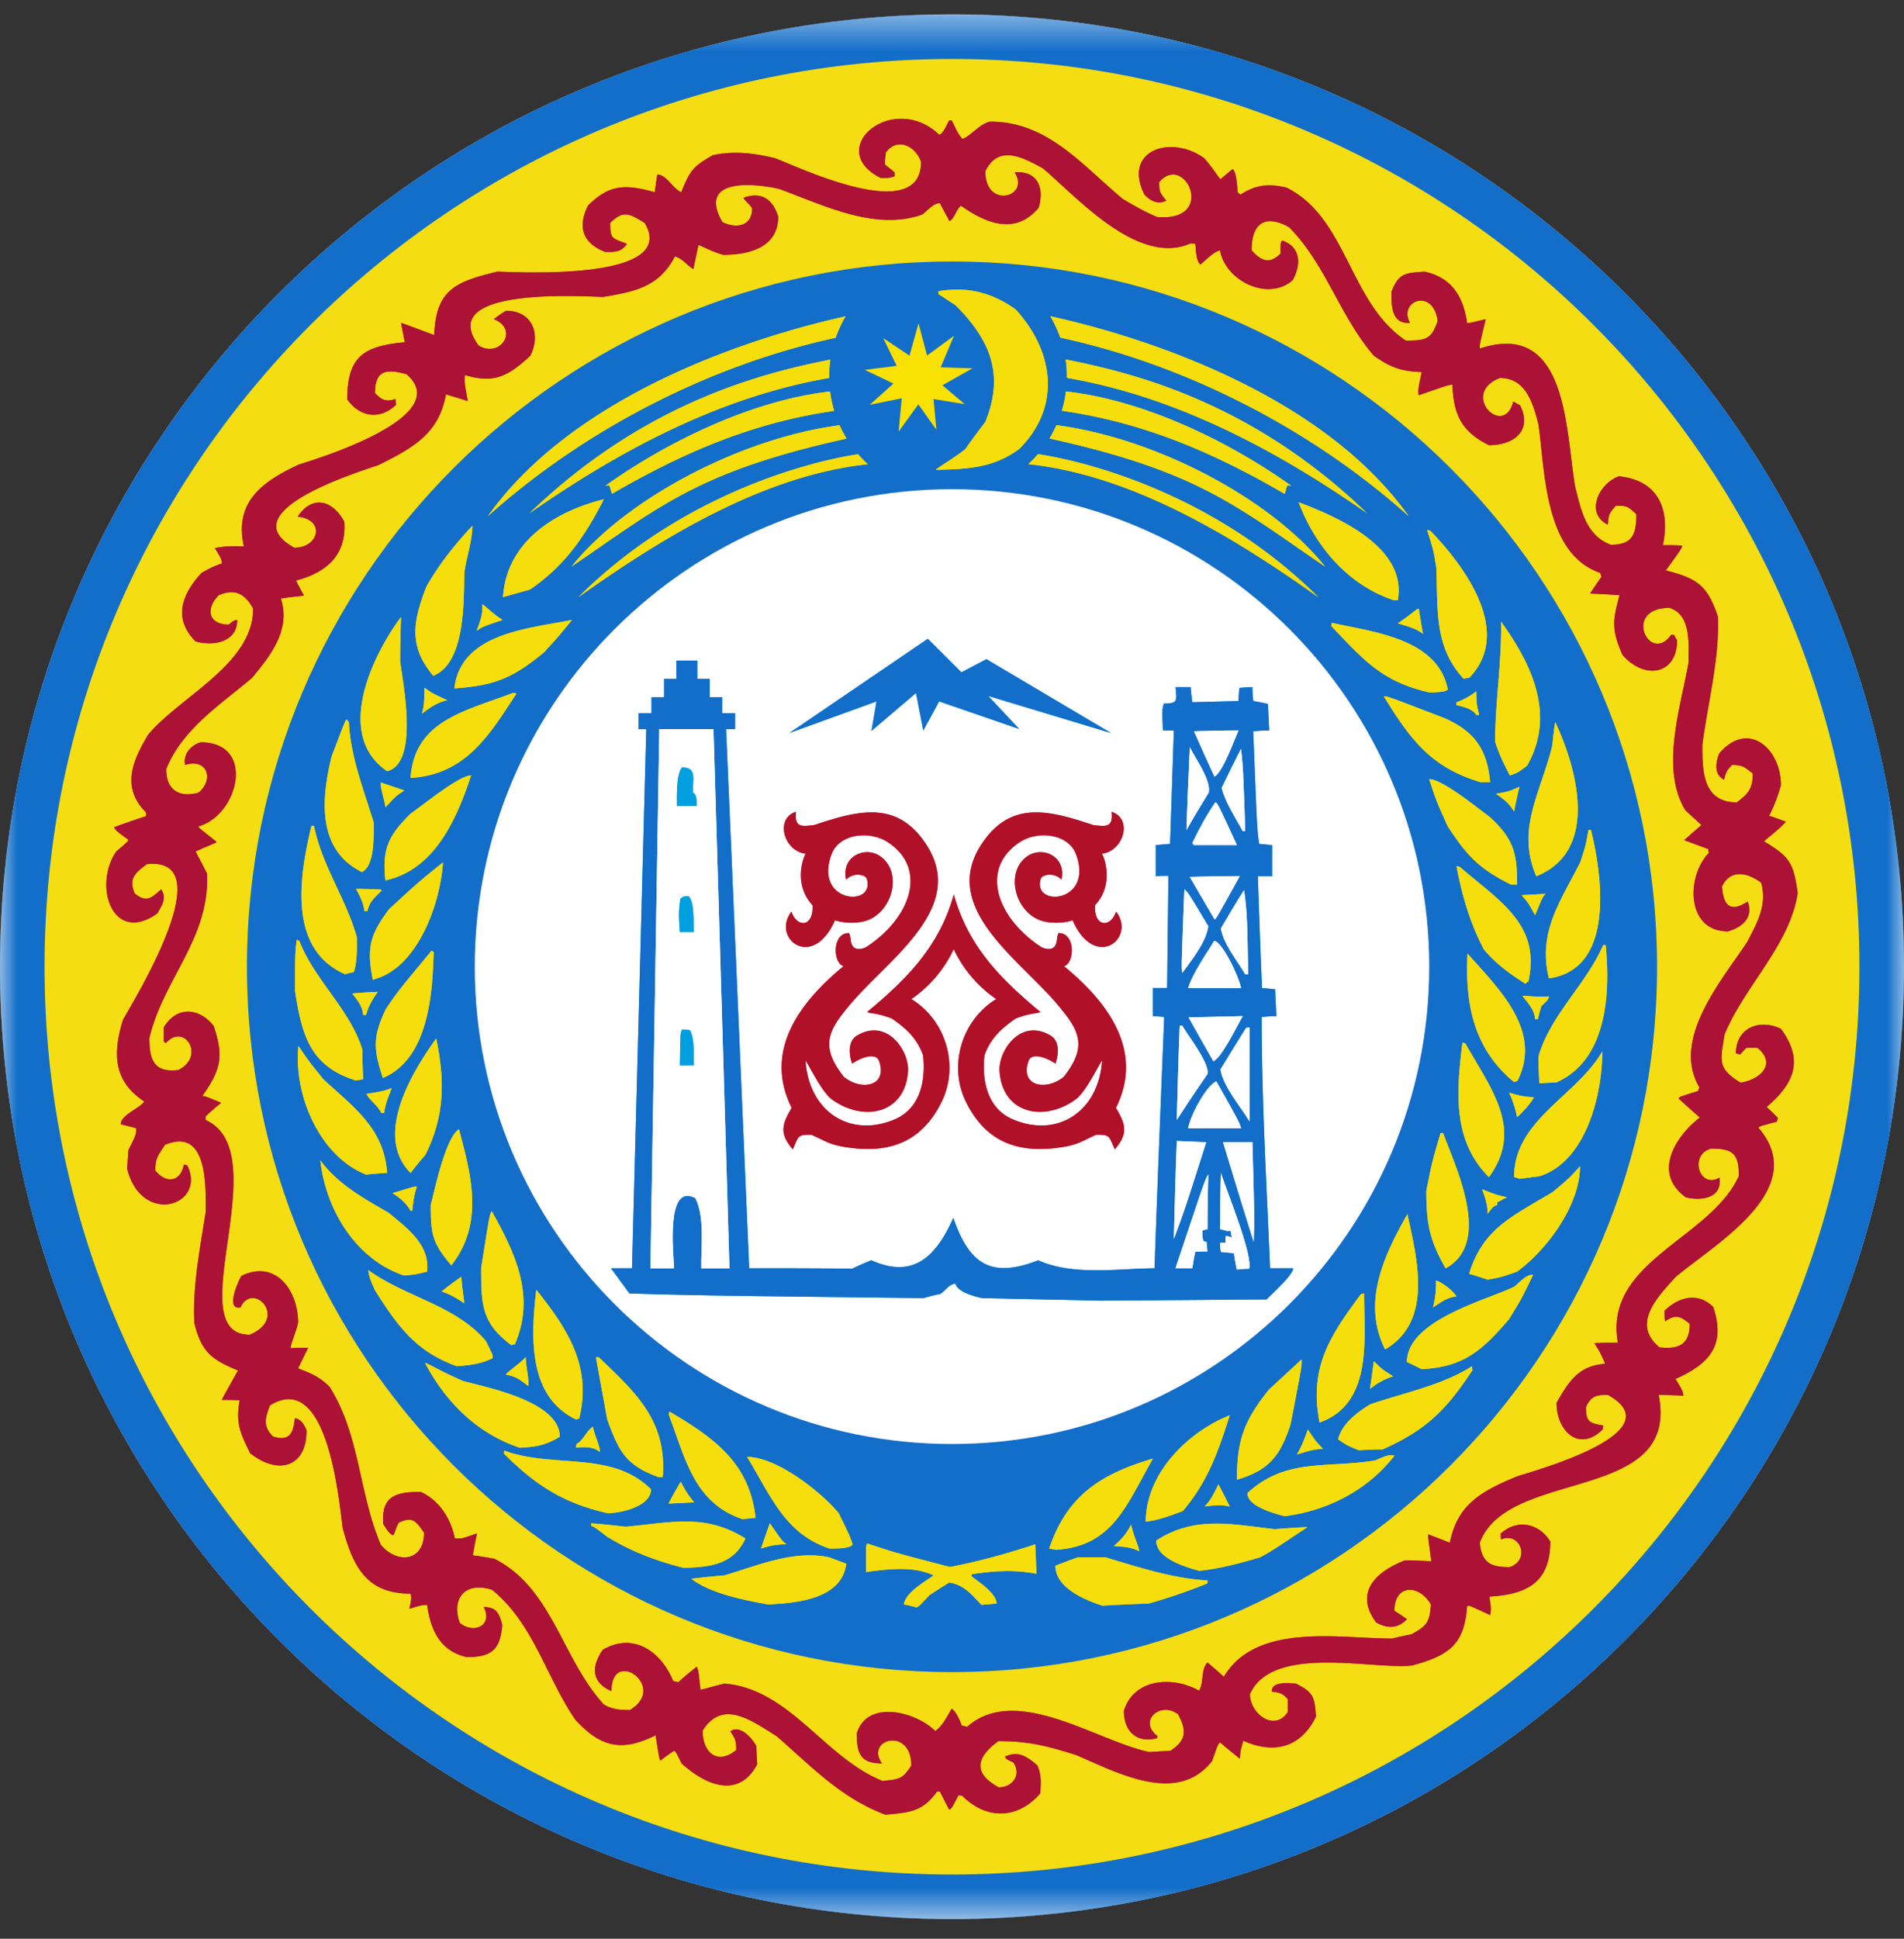 <svg xmlns="http://www.w3.org/2000/svg" width="56" height="57" fill="none" viewBox="0 0 56 57"><rect x="0" y="0" width="56" height="57" fill="#333333" stroke="none"/><g clip-path="url(#a)"><path fill="#fff" d="M0 28.422c0 15.464 12.536 28 28 28s28-12.536 28-28-12.536-28-28-28-28 12.536-28 28"/><mask id="b" width="56" height="57" x="0" y="0" maskUnits="userSpaceOnUse" style="mask-type:luminance"><path fill="#fff" d="M56 .422H0v56h56z"/></mask><g mask="url(#b)"><path fill="#fff" stroke="#136ec9" d="M28 .922c15.188 0 27.5 12.312 27.5 27.5s-12.312 27.5-27.5 27.5S.5 43.61.5 28.422 12.812.922 28 .922Z"/><path fill="#136ec9" fill-rule="evenodd" d="M28 .422c15.455 0 28 12.545 28 28s-12.545 28-28 28-28-12.545-28-28 12.545-28 28-28" clip-rule="evenodd"/><path fill="#f4dd12" fill-rule="evenodd" d="M28 1.734c14.731 0 26.689 11.958 26.689 26.69 0 14.731-11.958 26.688-26.689 26.688S1.31 43.155 1.31 28.423 13.269 1.734 28 1.734" clip-rule="evenodd"/><path fill="#136ec9" fill-rule="evenodd" d="M28 7.688c11.446 0 20.737 9.29 20.737 20.736S39.447 49.161 28 49.161 7.263 39.871 7.263 28.424 16.553 7.688 28 7.688" clip-rule="evenodd"/><path fill="#fff" fill-rule="evenodd" d="M28 14.383c7.748 0 14.036 6.288 14.036 14.036S35.748 42.455 28 42.455 13.964 36.167 13.964 28.42 20.253 14.383 28 14.383" clip-rule="evenodd"/><path fill="#ffdc00" fill-rule="evenodd" d="M16.947 41.737c-1.421-.68-1.335-2.422-1.174-3.818.926 1.162 1.643 2.261 1.26 3.793-.037 0-.062.013-.087.025m-1.409-.988c-.26-.198-.346-.272-.655-.334.025-.074.47-.37.58-.519 0 .26.1.618.075.853m-2.1-.581c-1.199-.432-1.73-1.161-2.41-2.236-.16-.37-.16-.37-.197-.593 1.1.803 2.557 1.025 3.46 2.088.21.42.21.42.197.506-.358.173-.643.198-1.05.235m1.606-.618c-.877-.655-.89-1.173-.89-2.273.248-1.569.248-1.569.31-1.668.691 1.236 1.296 2.496.679 3.916a.23.23 0 0 0-.1.025m-1.396-1.235a2.6 2.6 0 0 0-.655-.346c.185-.148.383-.297.58-.433.013.359.1.742.075.779m-1.767-.816c-1.408-.47-2.298-1.927-2.458-3.385.519.705 1.26 1.112 2.013 1.545.532.444 1.223.938 1.125 1.73-.359.086-.359.086-.68.11m1.396-.296c-.556-.655-.605-.902-.605-1.78.123-.469.432-1.964.828-2.223.37 1.384.74 2.767-.223 4.003m-1.198-1.606c-.148-.247-.297-.358-.531-.52.568-.16.593-.197.716-.184-.086.234-.111.457-.136.704zm-1.31-1.063c-1.371-.543-2.137-2.347-1.989-3.78.31.457.31.457.742.988.901.828 1.778 1.446 1.865 2.743-.21.012-.42.025-.618.05m1.31-.05c-1.1-1.099.05-2.977.753-3.953.26 1.26.247 2.286-.32 3.423-.149.173-.297.346-.433.53m-.865-1.766c-.111-.235-.334-.358-.432-.556.506-.086.506-.086.74-.173-.098.272-.184.445-.222.73zm-.741-.951c-1.322-.408-1.594-1.297-1.792-2.632 0-1.124 0-1.124.05-1.507l.074.037c.457 1.162 1.482 2.002 1.853 3.188 0 .284.012.58.025.877zm.79-.074c-.271-.828-.308-1.199.087-2.026.334-.495.334-.495 1.347-1.718.012.013.037.025.061.037-.037 1.224-.148 3.139-1.495 3.707m-.58-1.853c-.025-.272-.16-.42-.321-.63.247-.025.494-.038.753-.05-.173.247-.272.408-.346.68zm.284-1.038c-.185-.927-.087-1.322.482-2.076.902-.827.902-.827 1.581-1.371-.074 1.198-.741 3.126-2.063 3.447m-.816-.16c-1.692-.742-1.346-2.88-.988-4.362h.074c.235 1.174.94 2.137 1.26 3.274 0 .346.013.692-.086 1.026a2 2 0 0 0-.26.061m.569-1.854c-.025-.247-.136-.445-.247-.655.741.013.741.013.753.05-.222.222-.358.333-.42.605zm.618-.902c-.1-.939.086-1.31.74-1.964.334-.223 1.422-1.124 1.78-1.124-.42 1.272-1.063 2.767-2.52 3.088m-.692-.247c-1.322-.655-1.199-2.15-.89-3.397.408-1.075.408-1.075.445-1.088.012.025.037.05.062.075.05 1.025.432 1.976.729 2.952 0 .383.037 1.273-.346 1.458m.692-1.902c-.013-.186-.161-.581-.136-.73.222.075.457.149.691.235-.247.161-.247.161-.555.495m.74-.865c.112-1.693 1.62-1.965 3.003-2.496.037 0 .074 0 .111.012-.803 1.236-1.495 2.385-3.113 2.484m-.691-.198c-1.557-1.062-.445-3.385.408-4.534-.013.432-.025.865-.025 1.31.074.593.568 2.99-.383 3.224m1.025-1.692c.062-.26.062-.26.074-.766.21.16.21.16.668.37-.31.074-.495.21-.742.396m.952-.742c.185-1.618 2.15-1.754 3.459-2.013-.605.753-.692.79-.79.926-.952.79-1.47 1-2.67 1.087m-.618-.37c-.729-.865-.605-1.594-.198-2.632.383-.667.828-1.223 1.347-1.779 0 .433-.173.927-.235 1.36-.024.777.05 2.668-.914 3.05m1.272-1.322c.087-.21.21-.556.161-.779.087.025.284.26.605.458-.58.197-.58.197-.766.32m.779-.989c.099-1.606 1.482-2.508 2.965-2.878-.568 1.112-1.15 1.952-2.174 2.656-.272.074-.532.148-.791.222m12.156 29.7a4 4 0 0 0-.37-.086c.074-.37.593-.642.877-.853-.58-.284-1.371-.185-1.989-.098 0-.779 0-.779.037-.84.865.284.865.284 2.434.691.84-.16 1.692-.395 2.508-.667l.037.865c-.655-.123-1.235-.087-1.89.012a.1.1 0 0 0-.025.062c.21.16.741.507.741.803l-.444.037c-.31-.321-.52-.593-.952-.654-.198.123-.395.247-.58.37-.31.334-.31.334-.384.358m5.473-.049c-.494-.16-1.383-.519-1.383-1.174.222-.086.445-.173.667-.247h.803c1 .297 1.964.618 3.002.68v.086a17 17 0 0 1-1.73.593c-.457.012-.914.037-1.358.062m-9.846-.037c-.716-.136-1.655-.309-2.248-.754.32-.037.642-.074.976-.099 1-.296 2.038-.753 3.088-.53.16.061.321.123.494.184-.123 1.05-1.482 1.162-2.31 1.199m12.688-.989c-.395-.11-1.26-.358-1.26-.889 1.136-.729 2.187-.482 3.484-.334.321-.024.642-.049.964-.061-1.075.716-1.075.716-1.397.89-.593.172-1.173.333-1.79.395m-15.159-.086c-.815-.21-1.52-.47-2.248-.914-.37-.284-.37-.284-.47-.321v-.075c.334.025.667.062 1.013.1 1.372-.124 2.323-.396 3.521.345-.358.779-1.05.84-1.816.865m13.392-.494c-.26-.124-.457-.124-.74-.148.221-.198.382-.371.506-.63.086.37.247.691.234.778m-2.433-.037-.21-.037c.518-1.52 1.457-2.175 3.051-2.644-.778 1.359-1.174 2.57-2.841 2.68m-8.686-.037.26-.742c.37.532.37.532.494.618-.284 0-.482.037-.754.124m2.014 0c-1.31-.433-1.73-1.557-2.421-2.693.864 0 2.162 1.013 2.693 1.655.321.655.321.655.408.914-.062.136-.544.124-.68.124m9.303-.79c0-1.41 1.223-2.632 2.47-3.127-.345 1.088-.654 1.965-1.383 2.817-.383.136-.68.26-1.087.31m-11.86-.075c-1.42-.47-1.68-1.78-2.162-3.052 0-.037 0-.074.012-.11 1.297.765 2.36 1.507 2.533 3.125-.136.012-.26.025-.383.037m15.937-.087c-.309-.086-1.087-.284-1.087-.679 1.124-1.025 2.26-.729 3.718-.951.186-.05.408-.21.606-.149-.779 1.014-1.99 1.631-3.237 1.78m-19.89-.086c-1.285-.284-2.126-.815-3.064-1.754 0-.037 0-.062.012-.087 1.42.531 3.163-.012 4.312 1.137 0 .506-.878.692-1.26.704m17.543-.198c.185-.185.296-.42.407-.654.112.21.223.432.334.654-.284-.061-.457-.037-.741 0m-15.765-.086c.112-.222.235-.433.359-.643.11.223.234.42.395.606zm16.716-.704c0-1.162.21-1.73.939-2.644l.963-.89c.013.16.013.16-.32 1.89-.297.927-.63 1.372-1.582 1.644m-17.012-.075c-.976-.358-1.161-.753-1.507-1.692-.111-.618-.223-1.223-.334-1.829h.087c1.087 1.038 2.013 1.878 1.877 3.521zm18.779-.667c.148-.271.148-.271.32-.729.236.346.236.346.446.569-.284 0-.507.086-.766.16m-20.509-.074c-.185-.16-.457-.148-.692-.123 0-.037 0-.074.013-.111.198-.1.284-.383.482-.507.012.173.234.63.197.741m22.325-.05c-.334-.135-.334-.135-.606-.32.112-.457.556-.791.94-1.026 1-.346 2.112-.556 3.001-1.124 0 .037 0 .074.013.111-.779 1.186-1.371 1.767-2.644 2.335-.235 0-.47.013-.704.025m-24.672-.073c-1.26-.42-2.174-1.335-2.792-2.496.136.037.383.21 1.112.531.667.186 2.854.593 2.854 1.643-.42.248-.692.297-1.174.322m25.005-1.73.111-.815c.235.234.235.234.569.444a2 2 0 0 0-.68.371m.692-23.19c-1.334-.444-2.298-1.568-2.792-2.878 1.112.42 3.2 1.31 2.916 2.879zm.865.99c-.235-.174-.47-.223-.741-.31.333-.21.519-.407.617-.432.038.247.075.494.124.741m.21 1.729c-1.396-.309-1.94-.94-2.903-1.952 0-.037 0-.074.012-.099 1.21.272 3.126.457 3.41 1.964-.111.062-.111.062-.519.087m-14.541-6.548c.099-.099.618-.395.877-.618.185-.271.383-.531.58-.79.581-1.421.124-2.434-.876-3.435-.174-.111-.334-.222-.495-.321-.012-.037-.012-.062-.012-.087.852-.148 1.581.037 2.273.532 1.124 1.223 1.36 2.854.111 4.101-.766.569-1.532.593-2.458.618M17.01 17.559c2.953-2.95 6.637-3.962 8.227-4.204q.134.154.285.293c-3.02.325-5.95 2.089-8.512 3.911m21.764 0c-2.963-2.96-6.663-3.969-8.244-4.207q-.134.155-.285.294c3.025.321 5.961 2.087 8.529 3.913m-.989-3.039c.025-.086.05-.173.075-.247.049 0 .086 0 .123.012-1.828-1.3-4.32-2.52-6.632-2.775a3.5 3.5 0 0 1-.12.567c2.48.352 4.548 1.28 6.554 2.443m2.422.569c-3.425-3.308-6.964-4.142-8.865-4.52q.037.246.037.504v.037c3.223.552 6.168 2.127 8.828 3.979m1.225.086c-2.506-3.525-7.59-5.227-10.54-5.878a3.5 3.5 0 0 1 .293.63c3.58.766 7.313 2.62 10.247 5.248m-2.46 1.482c-1.587-1.986-4.962-3.774-7.9-4.156q-.09.203-.206.39c4.38.967 5.494 1.989 8.105 3.766M17.998 14.52a6 6 0 0 0-.074-.247c-.05 0-.086 0-.123.012 1.823-1.297 4.307-2.514 6.613-2.774q.037.293.12.569c-2.471.353-4.534 1.28-6.536 2.44m-2.421.569c3.413-3.297 6.94-4.136 8.846-4.516a3.5 3.5 0 0 0-.037.5v.04c-3.216.555-6.154 2.127-8.81 3.976m-1.226.086c2.5-3.517 7.565-5.219 10.52-5.874q-.177.3-.293.63c-3.573.769-7.298 2.62-10.227 5.244m2.461 1.482c1.583-1.982 4.948-3.767 7.881-4.154q.091.203.208.392c-4.367.965-5.481 1.987-8.089 3.762m22 25.166c-.308-1.593.273-2.508 1.212-3.768a.2.2 0 0 1 .098-.024c0 1.346.26 3.236-1.31 3.792m3.003-1.569a14 14 0 0 0-.433-.21c0-1.235 2.373-1.828 3.15-2.211.124-.087.384-.395.557-.346-.334.692-.334.692-.704 1.297-.816.952-1.36 1.409-2.57 1.47m-1.075-.58c-.692-1.384-.037-2.755.655-3.978.296 1.359.754 3.15-.655 3.978m1.409-1.236a2.8 2.8 0 0 0 .086-.79c.185.05.507.308.605.47-.284.024-.457.172-.691.32m1.606-.815c-.186-.062-.371-.124-.544-.173.408-1.334 1.26-1.68 2.47-2.41.495-.42.495-.42.791-.753 0 1.15-.975 2.459-1.853 3.101-.457.16-.457.16-.864.235m-1.236-.334c-.47-.827-.568-1.31-.568-2.273.173-.865.173-.865.42-1.705h.074c.346.964 1.47 3.225.074 3.978m1.236-1.606c0-.26-.075-.481-.161-.716.408.16.408.16.729.235a6 6 0 0 0-.284.148v.086c-.124 0-.21.16-.284.247m.938-1.025a1 1 0 0 0-.16-.05c0-1.68 1.828-2.372 2.594-3.693 0 1.26-.47 3.236-1.853 3.669-.197.024-.395.05-.58.074m-.901-.05c-1.088-1.087-.952-2.545-.779-3.953.025 0 .05.012.087.025.766 1.359 1.717 2.52.692 3.928m.827-1.766a3 3 0 0 0-.234-.717c.395.111.395.111.728.136-.036.111-.382.507-.494.58m.655-.989c-.012-.271-.025-.53-.025-.79.346-1.211 1.397-2.113 1.903-3.274h.074c.136 1.42.05 3.373-1.458 4.04-.173 0-.333.012-.494.024m-.741-.037c-1.186-.976-1.446-2.285-1.371-3.78.926 1.05 2.211 2.26 1.47 3.743a1 1 0 0 0-.1.037m.618-1.853c-.025-.284-.198-.457-.371-.68.123-.012.334.038.778.013-.024.099-.024.099-.222.284-.037.124-.074.247-.099.383zm-.285-1.038c-.444-.284-.877-.593-1.223-1.013-.407-.778-.642-1.581-.803-2.446a.4.4 0 0 1 .1.025c1.185 1.025 2.384 1.692 2.013 3.373-.037.012-.062.037-.087.061m.692-.16c-.333-1.347.322-2.236.927-3.422.16-.507.16-.507.235-.94h.074c.333 1.347.716 4.09-1.236 4.362m-.407-1.853c-.186-.346-.186-.346-.396-.593l.705-.037c-.087.086-.087.086-.31.63m-.705-.902c-.95-.47-1.31-.865-1.865-1.718-.334-.74-.334-.74-.544-1.383.383 0 1.396.828 1.78 1.112.691.63.815 1.062.802 1.989zm.742-.247c-.606-1.384.136-2.459.47-3.843.024-.234.049-.469.086-.691.654 1.396 1.297 3.792-.556 4.534m-.655-1.903c-.148-.247-.297-.358-.531-.519.395-.074.395-.074.691-.21-.061.235-.11.482-.16.73m-.989-.865c-1.457-.432-2.063-1.26-2.841-2.52.087-.012.087-.012 1.791.642.89.396 1.248.927 1.335 1.878zm.865-.197c-.173-.334-.32-.63-.432-.989 0-1.186.198-2.347.173-3.533.926 1.285 1.606 2.755.766 4.238-.284.21-.284.21-.507.284m-.988-1.78c-.099-.172-.395-.247-.58-.284v-.086c.21-.074.407-.185.58-.321.012.395.012.395.087.692zm-.37-1.062c-.878-.939-.754-2.05-.804-3.261-.086-.532-.086-.532-.271-1.112a.4.4 0 0 1 .098.024c1.001 1.038 2.434 2.965 1.15 4.312z" clip-rule="evenodd"/><path fill="#f5de0b" fill-rule="evenodd" d="M16.947 41.737c-1.421-.68-1.335-2.422-1.174-3.818.926 1.162 1.643 2.261 1.26 3.793-.037 0-.062.013-.087.025m-1.409-.988c-.26-.198-.346-.272-.655-.334.025-.074.47-.37.58-.519 0 .26.1.618.075.853m-2.1-.581c-1.199-.432-1.73-1.161-2.41-2.236-.16-.37-.16-.37-.197-.593 1.1.803 2.557 1.025 3.46 2.088.21.42.21.42.197.506-.358.173-.643.198-1.05.235m1.606-.618c-.877-.655-.89-1.173-.89-2.273.248-1.569.248-1.569.31-1.668.691 1.236 1.296 2.496.679 3.916a.23.23 0 0 0-.1.025m-1.396-1.235a2.6 2.6 0 0 0-.655-.346c.185-.148.383-.297.58-.433.013.359.1.742.075.779m-1.767-.816c-1.408-.47-2.298-1.927-2.458-3.385.519.705 1.26 1.112 2.013 1.545.532.444 1.223.938 1.125 1.73-.359.086-.359.086-.68.11m1.396-.296c-.556-.655-.605-.902-.605-1.78.123-.469.432-1.964.828-2.223.37 1.384.74 2.767-.223 4.003m-1.198-1.606c-.148-.247-.297-.358-.531-.52.568-.16.593-.197.716-.184-.086.234-.111.457-.136.704zm-1.31-1.063c-1.371-.543-2.137-2.347-1.989-3.78.31.457.31.457.742.988.901.828 1.778 1.446 1.865 2.743-.21.012-.42.025-.618.05m1.31-.05c-1.1-1.099.05-2.977.753-3.953.26 1.26.247 2.286-.32 3.423-.149.173-.297.346-.433.53m-.865-1.766c-.111-.235-.334-.358-.432-.556.506-.086.506-.086.74-.173-.098.272-.184.445-.222.73zm-.741-.951c-1.322-.408-1.594-1.297-1.792-2.632 0-1.124 0-1.124.05-1.507l.074.037c.457 1.162 1.482 2.002 1.853 3.188 0 .284.012.58.025.877zm.79-.074c-.271-.828-.308-1.199.087-2.026.334-.495.334-.495 1.347-1.718.012.013.037.025.061.037-.037 1.224-.148 3.139-1.495 3.707m-.58-1.853c-.025-.272-.16-.42-.321-.63.247-.025.494-.038.753-.05-.173.247-.272.408-.346.68zm.284-1.038c-.185-.927-.087-1.322.482-2.076.902-.827.902-.827 1.581-1.371-.074 1.198-.741 3.126-2.063 3.447m-.816-.16c-1.692-.742-1.346-2.88-.988-4.362h.074c.235 1.174.94 2.137 1.26 3.274 0 .346.013.692-.086 1.026a2 2 0 0 0-.26.061m.569-1.854c-.025-.247-.136-.445-.247-.655.741.013.741.013.753.05-.222.222-.358.333-.42.605zm.618-.902c-.1-.939.086-1.31.74-1.964.334-.223 1.422-1.124 1.78-1.124-.42 1.272-1.063 2.767-2.52 3.088m-.692-.247c-1.322-.655-1.199-2.15-.89-3.397.408-1.075.408-1.075.445-1.088.012.025.037.05.062.075.05 1.025.432 1.976.729 2.952 0 .383.037 1.273-.346 1.458m.692-1.902c-.013-.186-.161-.581-.136-.73.222.075.457.149.691.235-.247.161-.247.161-.555.495m.74-.865c.112-1.693 1.62-1.965 3.003-2.496.037 0 .074 0 .111.012-.803 1.236-1.495 2.385-3.113 2.484m-.691-.198c-1.557-1.062-.445-3.385.408-4.534-.013.432-.025.865-.025 1.31.074.593.568 2.99-.383 3.224m1.025-1.692c.062-.26.062-.26.074-.766.21.16.21.16.668.37-.31.074-.495.21-.742.396m.952-.742c.185-1.618 2.15-1.754 3.459-2.013-.605.753-.692.79-.79.926-.952.79-1.47 1-2.67 1.087m-.618-.37c-.729-.865-.605-1.594-.198-2.632.383-.667.828-1.223 1.347-1.779 0 .433-.173.927-.235 1.36-.024.777.05 2.668-.914 3.05m1.272-1.322c.087-.21.21-.556.161-.779.087.025.284.26.605.458-.58.197-.58.197-.766.32m.779-.989c.099-1.606 1.482-2.508 2.965-2.878-.568 1.112-1.15 1.952-2.174 2.656-.272.074-.532.148-.791.222m12.156 29.7a4 4 0 0 0-.37-.086c.074-.37.593-.642.877-.853-.58-.284-1.371-.185-1.989-.098 0-.779 0-.779.037-.84.865.284.865.284 2.434.691.84-.16 1.692-.395 2.508-.667l.037.865c-.655-.123-1.235-.087-1.89.012a.1.1 0 0 0-.025.062c.21.16.741.507.741.803l-.444.037c-.31-.321-.52-.593-.952-.654-.198.123-.395.247-.58.37-.31.334-.31.334-.384.358m5.473-.049c-.494-.16-1.383-.519-1.383-1.174.222-.086.445-.173.667-.247h.803c1 .297 1.964.618 3.002.68v.086a17 17 0 0 1-1.73.593c-.457.012-.914.037-1.358.062m-9.846-.037c-.716-.136-1.655-.309-2.248-.754.32-.037.642-.074.976-.099 1-.296 2.038-.753 3.088-.53.16.061.321.123.494.184-.123 1.05-1.482 1.162-2.31 1.199m12.688-.989c-.395-.11-1.26-.358-1.26-.889 1.136-.729 2.187-.482 3.484-.334.321-.024.642-.049.964-.061-1.075.716-1.075.716-1.397.89-.593.172-1.173.333-1.79.395m-15.159-.086c-.815-.21-1.52-.47-2.248-.914-.37-.284-.37-.284-.47-.321v-.075c.334.025.667.062 1.013.1 1.372-.124 2.323-.396 3.521.345-.358.779-1.05.84-1.816.865m13.392-.494c-.26-.124-.457-.124-.74-.148.221-.198.382-.371.506-.63.086.37.247.691.234.778m-2.433-.037-.21-.037c.518-1.52 1.457-2.175 3.051-2.644-.778 1.359-1.174 2.57-2.841 2.68m-8.686-.037.26-.742c.37.532.37.532.494.618-.284 0-.482.037-.754.124m2.014 0c-1.31-.433-1.73-1.557-2.421-2.693.864 0 2.162 1.013 2.693 1.655.321.655.321.655.408.914-.062.136-.544.124-.68.124m9.303-.79c0-1.41 1.223-2.632 2.47-3.127-.345 1.088-.654 1.965-1.383 2.817-.383.136-.68.26-1.087.31m-11.86-.075c-1.42-.47-1.68-1.78-2.162-3.052 0-.037 0-.074.012-.11 1.297.765 2.36 1.507 2.533 3.125-.136.012-.26.025-.383.037m15.937-.087c-.309-.086-1.087-.284-1.087-.679 1.124-1.025 2.26-.729 3.718-.951.186-.05.408-.21.606-.149-.779 1.014-1.99 1.631-3.237 1.78m-19.89-.086c-1.285-.284-2.126-.815-3.064-1.754 0-.037 0-.062.012-.087 1.42.531 3.163-.012 4.312 1.137 0 .506-.878.692-1.26.704m17.543-.198c.185-.185.296-.42.407-.654.112.21.223.432.334.654-.284-.061-.457-.037-.741 0m-15.765-.086c.112-.222.235-.433.359-.643.11.223.234.42.395.606zm16.716-.704c0-1.162.21-1.73.939-2.644l.963-.89c.013.16.013.16-.32 1.89-.297.927-.63 1.372-1.582 1.644m-17.012-.075c-.976-.358-1.161-.753-1.507-1.692-.111-.618-.223-1.223-.334-1.829h.087c1.087 1.038 2.013 1.878 1.877 3.521zm18.779-.667c.148-.271.148-.271.32-.729.236.346.236.346.446.569-.284 0-.507.086-.766.16m-20.509-.074c-.185-.16-.457-.148-.692-.123 0-.037 0-.074.013-.111.198-.1.284-.383.482-.507.012.173.234.63.197.741m22.325-.05c-.334-.135-.334-.135-.606-.32.112-.457.556-.791.94-1.026 1-.346 2.112-.556 3.001-1.124 0 .037 0 .074.013.111-.779 1.186-1.371 1.767-2.644 2.335-.235 0-.47.013-.704.025m-24.672-.073c-1.26-.42-2.174-1.335-2.792-2.496.136.037.383.21 1.112.531.667.186 2.854.593 2.854 1.643-.42.248-.692.297-1.174.322m25.005-1.73.111-.815c.235.234.235.234.569.444a2 2 0 0 0-.68.371m.692-23.19c-1.334-.444-2.298-1.568-2.792-2.878 1.112.42 3.2 1.31 2.916 2.879zm.865.99c-.235-.174-.47-.223-.741-.31.333-.21.519-.407.617-.432.038.247.075.494.124.741m.21 1.729c-1.396-.309-1.94-.94-2.903-1.952 0-.037 0-.074.012-.099 1.21.272 3.126.457 3.41 1.964-.111.062-.111.062-.519.087m-14.541-6.548c.099-.099.618-.395.877-.618.185-.271.383-.531.58-.79.581-1.421.124-2.434-.876-3.435-.174-.111-.334-.222-.495-.321-.012-.037-.012-.062-.012-.087.852-.148 1.581.037 2.273.532 1.124 1.223 1.36 2.854.111 4.101-.766.569-1.532.593-2.458.618M17.01 17.559c2.953-2.95 6.637-3.962 8.227-4.204q.134.154.285.293c-3.02.325-5.95 2.089-8.512 3.911m21.764 0c-2.963-2.96-6.663-3.969-8.244-4.207q-.134.155-.285.294c3.025.321 5.961 2.087 8.529 3.913m-.989-3.039c.025-.086.05-.173.075-.247.049 0 .086 0 .123.012-1.828-1.3-4.32-2.52-6.632-2.775a3.5 3.5 0 0 1-.12.567c2.48.352 4.548 1.28 6.554 2.443m2.422.569c-3.425-3.308-6.964-4.142-8.865-4.52q.037.246.037.504v.037c3.223.552 6.168 2.127 8.828 3.979m1.225.086c-2.506-3.525-7.59-5.227-10.54-5.878a3.5 3.5 0 0 1 .293.63c3.58.766 7.313 2.62 10.247 5.248m-2.46 1.482c-1.587-1.986-4.962-3.774-7.9-4.156q-.09.203-.206.39c4.38.967 5.494 1.989 8.105 3.766M17.998 14.52a6 6 0 0 0-.074-.247c-.05 0-.086 0-.123.012 1.823-1.297 4.307-2.514 6.613-2.774q.037.293.12.569c-2.471.353-4.534 1.28-6.536 2.44m-2.421.569c3.413-3.297 6.94-4.136 8.846-4.516a3.5 3.5 0 0 0-.037.5v.04c-3.216.555-6.154 2.127-8.81 3.976m-1.226.086c2.5-3.517 7.565-5.219 10.52-5.874q-.177.3-.293.63c-3.573.769-7.298 2.62-10.227 5.244m2.461 1.482c1.583-1.982 4.948-3.767 7.881-4.154q.091.203.208.392c-4.367.965-5.481 1.987-8.089 3.762m22 25.166c-.308-1.593.273-2.508 1.212-3.768a.2.2 0 0 1 .098-.024c0 1.346.26 3.236-1.31 3.792m3.003-1.569a14 14 0 0 0-.433-.21c0-1.235 2.373-1.828 3.15-2.211.124-.087.384-.395.557-.346-.334.692-.334.692-.704 1.297-.816.952-1.36 1.409-2.57 1.47m-1.075-.58c-.692-1.384-.037-2.755.655-3.978.296 1.359.754 3.15-.655 3.978m1.409-1.236a2.8 2.8 0 0 0 .086-.79c.185.05.507.308.605.47-.284.024-.457.172-.691.32m1.606-.815c-.186-.062-.371-.124-.544-.173.408-1.334 1.26-1.68 2.47-2.41.495-.42.495-.42.791-.753 0 1.15-.975 2.459-1.853 3.101-.457.16-.457.16-.864.235m-1.236-.334c-.47-.827-.568-1.31-.568-2.273.173-.865.173-.865.42-1.705h.074c.346.964 1.47 3.225.074 3.978m1.236-1.606c0-.26-.075-.481-.161-.716.408.16.408.16.729.235a6 6 0 0 0-.284.148v.086c-.124 0-.21.16-.284.247m.938-1.025a1 1 0 0 0-.16-.05c0-1.68 1.828-2.372 2.594-3.693 0 1.26-.47 3.236-1.853 3.669-.197.024-.395.05-.58.074m-.901-.05c-1.088-1.087-.952-2.545-.779-3.953.025 0 .05.012.087.025.766 1.359 1.717 2.52.692 3.928m.827-1.766a3 3 0 0 0-.234-.717c.395.111.395.111.728.136-.036.111-.382.507-.494.58m.655-.989c-.012-.271-.025-.53-.025-.79.346-1.211 1.397-2.113 1.903-3.274h.074c.136 1.42.05 3.373-1.458 4.04-.173 0-.333.012-.494.024m-.741-.037c-1.186-.976-1.446-2.285-1.371-3.78.926 1.05 2.211 2.26 1.47 3.743a1 1 0 0 0-.1.037m.618-1.853c-.025-.284-.198-.457-.371-.68.123-.012.334.038.778.013-.024.099-.024.099-.222.284-.037.124-.074.247-.099.383zm-.285-1.038c-.444-.284-.877-.593-1.223-1.013-.407-.778-.642-1.581-.803-2.446a.4.4 0 0 1 .1.025c1.185 1.025 2.384 1.692 2.013 3.373-.037.012-.062.037-.087.061m.692-.16c-.333-1.347.322-2.236.927-3.422.16-.507.16-.507.235-.94h.074c.333 1.347.716 4.09-1.236 4.362m-.407-1.853c-.186-.346-.186-.346-.396-.593l.705-.037c-.087.086-.087.086-.31.63m-.705-.902c-.95-.47-1.31-.865-1.865-1.718-.334-.74-.334-.74-.544-1.383.383 0 1.396.828 1.78 1.112.691.63.815 1.062.802 1.989zm.742-.247c-.606-1.384.136-2.459.47-3.843.024-.234.049-.469.086-.691.654 1.396 1.297 3.792-.556 4.534m-.655-1.903c-.148-.247-.297-.358-.531-.519.395-.074.395-.074.691-.21-.061.235-.11.482-.16.73m-.989-.865c-1.457-.432-2.063-1.26-2.841-2.52.087-.012.087-.012 1.791.642.89.396 1.248.927 1.335 1.878zm.865-.197c-.173-.334-.32-.63-.432-.989 0-1.186.198-2.347.173-3.533.926 1.285 1.606 2.755.766 4.238-.284.21-.284.21-.507.284m-.988-1.78c-.099-.172-.395-.247-.58-.284v-.086c.21-.074.407-.185.58-.321.012.395.012.395.087.692zm-.37-1.062c-.878-.939-.754-2.05-.804-3.261-.086-.532-.086-.532-.271-1.112a.4.4 0 0 1 .098.024c1.001 1.038 2.434 2.965 1.15 4.312z" clip-rule="evenodd"/><path fill="#e21c2a" fill-rule="evenodd" d="M26.04 53.352c-1.31-.494-2.138-1.384-3.2-2.31-.705-.433-1.582-1.112-2.175-.16 0 .654.445 1.025.989.568 0-.26-.025-.334-.173-.544.284-.222.654.222.765.432 0 .173.013.346.025.532-.556 1.05-1.544.593-2.224-.025-.172-.346-.172-.346-.222-.37a5 5 0 0 0-.395.283c-.037-.037-.037-.037-.148-.74-.964.48-1.594.382-2.36-.458-.865-1.26-1.223-2.817-2.446-3.818-.803-.259-1.211.26-.952.976.42.334.976.075.705-.469.37 0 .457.185.543.531-.062.742-.333.94-1.05.94-.778-.186-1.05-.78-1.161-1.533-.149 0-.149 0-.52.111.063-.296.063-.296.038-.444-1.248 0-1.68-.717-2.002-1.94-.11-.84-.444-4.645-2.137-3.595-.136.358-.222.605.087.914.494.16.605-.111.642-.531.173 0 .297.21.346.358 0 1.087-.84 1.31-1.655.667-.297-.593-.433-.902-.31-1.556-.185-.013-.358-.013-.53-.013.16-.296.32-.58.481-.865-.778-.32-1.075-.543-1.285-1.396-.05-1.124.161-2.137.334-3.261 0-.692.086-2.52-1.198-1.977-.198.309-.285.383-.285.754.322.395.742.346.84-.173a.4.4 0 0 1 .1.024c.58 1.174-1.335 1.804-1.767.1.012-.186.024-.371.037-.544.074-.186.272-.457.222-.655l-.445-.111c0-.272.52-.445.692-.667-.902-.593-.939-1.396-.63-2.397.124-.272 3.027-4.83.704-4.584-.358.272-.543.42-.358.865.346.272.47.148.778-.123.173.26.025.457-.11.704-1.31.939-1.903-.803-1.212-1.816.346-.297.346-.297.359-.346-.37-.272-.37-.272-.42-.37.309-.112.617-.223.939-.322v-.111c-.742-.742-.396-1.52.061-2.286.952-1.136 3.089-2.075 3.089-3.706-.235-.433-.531-.605-1.013-.395-.395.395-.309.864.296.864.149-.123.149-.123.248-.136 0 .655-.705.779-1.224.63-.68-.679-.395-1.396.173-2.013.31-.173.31-.173.606-.284-.025-.136-.025-.136-.21-.445.272-.062.556-.062.852-.05-.296-1.321.556-1.914 1.619-2.409.432-.136 4.633-1.396 3.162-2.656-.593-.16-.926-.123-.926.556.197.198.309.272.605.173 0 .05 0 .111.012.173-.481.457-1.062.358-1.433-.16 0-1.248.47-1.57 1.693-1.68l-.111-.57c.32.112.642.236.976.36.05-1.36.654-1.57 1.853-1.866.408 0 5.386.32 4.336-1.434-.432-.259-.617-.395-1.013 0 0 .495.062.445.494.618-.185.247-.333.235-.642.235-.667-.26-.815-.729-.507-1.359.643-.642 1.112-.63 1.965-.395l.074-.52c.272 0 .445.408.704.52.272-.655.334-.742.927-1.088.617-.135 1.223-.061 1.828.087.618.222 4.3 2.014 4.3.111-.149-.47-.717-.741-1.038-.272-.013.111-.025.223-.025.346.086.074.185.148.284.235v.111c-.148.05-.148.05-.407.05-1.68-.84.345-2.57 1.717-1.273.11 0 .247-.334.296-.42h.074c.186.383.186.383.31.544.222-.05.493-.433.815-.507 1.68 0 2.668 1.236 3.904 2.273.333.198.654.383 1.013.532 1.779.148.815-1.915.061-1.026 0 .297.025.321.21.544-.247.123-.457.012-.642-.173-.655-1.31.778-1.78 1.754-1.075.247.272.408.556.482.618a9 9 0 0 1 .358-.297c.124.124.124.507.149.692.024.012.05.037.074.062.457-.297.828-.334 1.359-.21 1.791.89 1.84 3.385 3.508 4.497.581 0 .754-.025.94-.58-.136-.99-1.174-.582-.816.06-.556.038-.544-.518-.544-.913.21-.569.445-.556.976-.593.791.173 1.137.729 1.248 1.507.087.025.47-.111.544-.099-.173.717-.173.717-.173.853 2.582-.853 2.52 2.372 2.804 4.052.173.692.322 1.445 1.05 1.717.643 0 .754-.309.754-.902-.26-.222-.247-.247-.605-.247-.198.235-.21.235-.235.556-.68-.334-.26-1.21.321-1.42 1.162.11 1.52.975 1.297 2.025.186 0 .371 0 .569.013-.025.098-.025.098-.482.729.914.234 1.223.432 1.532 1.359.05 1.26-.297 2.52-.457 3.768 0 .753 0 1.692 1.013 1.692.346-.26.47-.407.47-.852-.248-.186-.285-.247-.606-.247-.16.148-.198.247-.235.432-.309-.148-.247-.506-.148-.766.84-1 1.816-.16 1.816.927a4.7 4.7 0 0 1-.346.902c.16.049.321.11.494.173-.235.259-.543.469-.642.58.766.457.865.643.988 1.52-.235 1.532-1.556 2.718-2.15 4.15-.123.78-.222 1.002.47 1.422.58-.087 1.075-.556.494-1.026h-.321a3 3 0 0 0-.185.198 2 2 0 0 1-.124-.037c0-.741.692-1.026 1.322-.717.704.952.358 1.631-.42 2.298.111.099.222.21.333.321l-.037.112c-.519.136-.519.136-.53.185 1.544 1.804-1.31 3.422-2.435 4.373-.568.618-1.31 1.396-.481 2.076.568.062.89-.086.89-.692-.285-.235-.409-.284-.73-.074-.012-.111-.012-.21-.012-.309.395-.395.976-.568 1.433-.111.37 1.112-.099 1.668-1.112 2.113.21.345.21.345.235.494a15 15 0 0 0-.73-.025c.643 3.212-4.434 2.125-5.262 4.349.062.593.321.716.877.716.618-.197.334-1.05-.247-.815-.012-.062-.012-.124-.012-.173.481-.433 1.124-.309 1.457.235 0 1.198-.68 1.556-1.791 1.618.05.346.05.346.025.544-.618-.284-.618-.285-.68-.272-.074 1.124-.519 1.458-1.618 1.754-1.124.136-4.102-.642-4.769.84 0 .581.717 1.125 1.112.532v-.383c-.16-.186-.247-.186-.47-.223 0-.321.52-.234.705-.234.53.259.556.407.593.976-.458.926-1.248 1.099-2.138.704-.086.32-.086.32-.098.53-.198-.16-.396-.32-.581-.48-.062.048-.062.048-.235.543-1.025 1.322-2.804.333-4.003-.173-.864-.272-1.408-.408-2.285-.408-.643.47-.766.939.012 1.359.395 0 .68-.358.432-.729-.21-.099-.21-.099-.247-.173.383-.185.655 0 .952.26.123.296.098.481.086.815-.642.754-1.569.803-2.298.074-.037-.012-.074-.012-.111-.012-.198.383-.198.383-.272.42-.099-.185-.185-.358-.272-.531h-.086c-.42.593-.815.617-1.52.679m-.075-.988c-1.717-.68-2.73-2.706-4.657-2.866l-.705.185c-.061-.569-.061-.569-.11-.68-.186.148-.371.297-.544.457l-.149-.037c-.358-.877-1.186-1.445-2.075-.914-.334.494-.334.951.26 1.21 0-1.309 1.68-.123.543.557-.309 0-.494-.013-.766-.16-1.236-1.347-1.52-3.435-3.225-4.288-.21-.037-.42-.074-.63-.099.037-.222.074-.432.124-.642-.223.062-.433.185-.655.136-.111-.569-.457-1.112-1-1.36-.717 0-1.174.112-1.1.952.185.272.185.272.284.321.05-.024.074-.222.173-.37.408-.198.506-.037.741.296 0 .84-.778.94-1.272.358-.655-1.531-.606-3.212-1.507-4.645-.297-.296-.544-.395-.927-.543.099-.21.198-.408.296-.606-.173 0-.345 0-.518.013 0-.124.173-.507.222-.754 0-.951-.667-1.865-1.668-1.371-.062.098-.494 1.013-.025.926.359-.79 1.433.31.272.803-2.112 0 .828-5.35-1.297-6.313v-.111c.148-.136.296-.272.457-.395-.445-.186-.445-.186-.556-.198.531-.766.643-1.137.334-2.063-.445-.556-1.1-.58-1.47.05v.407c.012.012.037.025.061.05.544-.618 1.186.382.37.79-.716.087-.852-.297-.852-.939.408-1.742 1.792-2.94 1.693-4.843a31 31 0 0 0-.334-.642c.359-.173.606-.247.618-.284-.531-.42-.531-.42-.531-.457 1.186-.334 1.692-2.471.062-2.471-.284.086-.52.345-.457.667.63-.21.877.407.395.815-.593.16-.951-.099-.951-.692.47-1.173 1.569-1.878 2.52-2.68.556-.668 1.149-1.421.852-2.336.223-.037.445-.061.68-.086a8 8 0 0 1-.235-.445c.877-.222 1.495-.741 1.42-1.73-.357-.654-.95-.778-1.37-.148.827.087.63.915-.1.915-1.914-1.063 1.916-2.237 2.484-2.434 1.013-.507 1.767-.915 1.977-2.076.21.062.42.124.642.198-.099-.531-.099-.531-.086-.766.864.26 1.272.037 1.927-.569.321-.642.05-1.321-.717-1.321-.123.074-.247.16-.358.247.754.296.198 1.161-.445.778-1.322-1.767 3.188-1.433 3.67-1.433.95-.16 1.63-.297 2.1-1.186.222.05.358.26.543.37l.149-.704c.074 0 .308.16.728.284.754 0 1.619-.21 1.619-1.124-.148-.47-.457-.753-1.013-.556-.012.05.148.16.247.31 0 .543-.482.604-.877.407-.741-1.297.902-1.15 1.668-.976 1.297.47 2.816 1.248 4.212.753.149-.11.322-.333.52-.333.086.173.185.346.284.531.16-.111.185-.333.333-.457.741.519 1.594.877 2.286.062.185-.618-.062-1.1-.704-1.038.469.717-.865 1.1-.865-.037.383-.778 1.062-.433 1.692-.087.976.816 2.792 2.891 4.337 2.212.05 0 .099 0 .148.012.025.186.012.47.148.606.185-.149.37-.359.58-.42.15.901 1.422 1.52 2.138.877.247-.457.247-.964-.309-1.162-.05.05-.05.05-.05.383-.333.334-.58.21-.852-.098 0-.779.383-1.075 1.1-.68 1.075 1.075 1.495 2.62 2.496 3.78.494.346.79.458 1.408.482-.111.532-.111.532-.087.68.853-.297.853-.297.989-.309.037.877.26 1.371 1.075 1.779.74 0 1.285-.432.914-1.174-.074-.037-.136-.074-.198-.11-.272 1.099-1.593-.223-.395-.693.766 0 .976.742 1.137 1.372.197 1.396.172 3.792 1.816 4.36l.037.112c-.112.16-.223.321-.334.494.284.012.568.025.865.05-.21.753-.235 1.025.086 1.754.643.741 1.606.593 1.606-.433-.037-.049-.061-.098-.086-.148-.037-.012-.062-.012-.087-.012-.63.902-1.457-.79-.049-.79.655.21.556 1.086.556 1.63-.222 1.26-.84 3.113-.087 4.324l.47.432c-.173.149-.346.297-.506.445l.704.26a.4.4 0 0 0 .024.11c-.667.668-.691 2.311.556 2.311.396-.111.766-.395.581-.877-.507.334-.717.123-.754-.445.26-.531.766-.395 1.15-.111.185.655-.112 1.174-.408 1.742-.73 1.112-2.249 2.854-1.409 4.275l-.037.11c-.556.174-.556.174-.568.223.197.185.407.37.618.556-.73.568-1.396 1.643-.408 2.347.457.112 1.075.025.988-.58-.605.346-.902-.68-.247-.853.63 0 .816.136.816.803-.828 1.853-3.99 2.508-3.558 4.905-.235 0-.47 0-.692.012.16.247.16.247.32.606-.79.062-1.062.506-1.432 1.149 0 .828.667 1.47 1.359.778 0-.037 0-.074.012-.111-.42-.074-.506-.111-.506-.544.148-.32.296-.358.642-.358 1.977 1.1-2.137 2.224-2.669 2.397-1.037.432-1.754.815-1.976 1.952-.223-.087-.433-.173-.643-.247.025.26.062.518.1.79-.26-.012-.52-.024-.78-.024-.901.346-1.482.976-.84 1.828.347.185.63.173.902-.099-.123-.086-.247-.173-.37-.247 0-.803.741-.778 1.075-.185-.037.506-.111.63-.58.877-.186.037-.372.074-.557.123-1.556 0-4.003-.481-4.954 1.125-.16-.148-.321-.284-.482-.42-.197.197-.099.58-.247.828-.766-.433-1.915-.371-2.211.593 0 .605.383.963.976.802 0-.024 0-.049.012-.061-.58-.433.074-1.038.605-.643.26.482.248.766-.222 1.075l-.618.037c-1.507-.296-3.916-2.026-5.362-.741a3 3 0 0 1-.16-.037c-.062-.16-.16-.408-.297-.494-.148.247-.26.494-.482.655-.555-.556-2-.952-2.31.074 0 .605.124.877.741.877-.506-.717.865-1.087.865.062-.271.42-.358.395-.84.457" clip-rule="evenodd"/><path fill="#ab1235" fill-rule="evenodd" d="M26.04 53.352c-1.31-.494-2.138-1.384-3.2-2.31-.705-.433-1.582-1.112-2.175-.16 0 .654.445 1.025.989.568 0-.26-.025-.334-.173-.544.284-.222.654.222.765.432 0 .173.013.346.025.532-.556 1.05-1.544.593-2.224-.025-.172-.346-.172-.346-.222-.37a5 5 0 0 0-.395.283c-.037-.037-.037-.037-.148-.74-.964.48-1.594.382-2.36-.458-.865-1.26-1.223-2.817-2.446-3.818-.803-.259-1.211.26-.952.976.42.334.976.075.705-.469.37 0 .457.185.543.531-.062.742-.333.94-1.05.94-.778-.186-1.05-.78-1.161-1.533-.149 0-.149 0-.52.111.063-.296.063-.296.038-.444-1.248 0-1.68-.717-2.002-1.94-.11-.84-.444-4.645-2.137-3.595-.136.358-.222.605.087.914.494.16.605-.111.642-.531.173 0 .297.21.346.358 0 1.087-.84 1.31-1.655.667-.297-.593-.433-.902-.31-1.556-.185-.013-.358-.013-.53-.013.16-.296.32-.58.481-.865-.778-.32-1.075-.543-1.285-1.396-.05-1.124.161-2.137.334-3.261 0-.692.086-2.52-1.198-1.977-.198.309-.285.383-.285.754.322.395.742.346.84-.173a.4.4 0 0 1 .1.024c.58 1.174-1.335 1.804-1.767.1.012-.186.024-.371.037-.544.074-.186.272-.457.222-.655l-.445-.111c0-.272.52-.445.692-.667-.902-.593-.939-1.396-.63-2.397.124-.272 3.027-4.83.704-4.584-.358.272-.543.42-.358.865.346.272.47.148.778-.123.173.26.025.457-.11.704-1.31.939-1.903-.803-1.212-1.816.346-.297.346-.297.359-.346-.37-.272-.37-.272-.42-.37.309-.112.617-.223.939-.322v-.111c-.742-.742-.396-1.52.061-2.286.952-1.136 3.089-2.075 3.089-3.706-.235-.433-.531-.605-1.013-.395-.395.395-.309.864.296.864.149-.123.149-.123.248-.136 0 .655-.705.779-1.224.63-.68-.679-.395-1.396.173-2.013.31-.173.31-.173.606-.284-.025-.136-.025-.136-.21-.445.272-.062.556-.062.852-.05-.296-1.321.556-1.914 1.619-2.409.432-.136 4.633-1.396 3.162-2.656-.593-.16-.926-.123-.926.556.197.198.309.272.605.173 0 .05 0 .111.012.173-.481.457-1.062.358-1.433-.16 0-1.248.47-1.57 1.693-1.68l-.111-.57c.32.112.642.236.976.36.05-1.36.654-1.57 1.853-1.866.408 0 5.386.32 4.336-1.434-.432-.259-.617-.395-1.013 0 0 .495.062.445.494.618-.185.247-.333.235-.642.235-.667-.26-.815-.729-.507-1.359.643-.642 1.112-.63 1.965-.395l.074-.52c.272 0 .445.408.704.52.272-.655.334-.742.927-1.088.617-.135 1.223-.061 1.828.087.618.222 4.3 2.014 4.3.111-.149-.47-.717-.741-1.038-.272-.013.111-.025.223-.025.346.086.074.185.148.284.235v.111c-.148.05-.148.05-.407.05-1.68-.84.345-2.57 1.717-1.273.11 0 .247-.334.296-.42h.074c.186.383.186.383.31.544.222-.05.493-.433.815-.507 1.68 0 2.668 1.236 3.904 2.273.333.198.654.383 1.013.532 1.779.148.815-1.915.061-1.026 0 .297.025.321.21.544-.247.123-.457.012-.642-.173-.655-1.31.778-1.78 1.754-1.075.247.272.408.556.482.618a9 9 0 0 1 .358-.297c.124.124.124.507.149.692.024.012.05.037.074.062.457-.297.828-.334 1.359-.21 1.791.89 1.84 3.385 3.508 4.497.581 0 .754-.025.94-.58-.136-.99-1.174-.582-.816.06-.556.038-.544-.518-.544-.913.21-.569.445-.556.976-.593.791.173 1.137.729 1.248 1.507.087.025.47-.111.544-.099-.173.717-.173.717-.173.853 2.582-.853 2.52 2.372 2.804 4.052.173.692.322 1.445 1.05 1.717.643 0 .754-.309.754-.902-.26-.222-.247-.247-.605-.247-.198.235-.21.235-.235.556-.68-.334-.26-1.21.321-1.42 1.162.11 1.52.975 1.297 2.025.186 0 .371 0 .569.013-.025.098-.025.098-.482.729.914.234 1.223.432 1.532 1.359.05 1.26-.297 2.52-.457 3.768 0 .753 0 1.692 1.013 1.692.346-.26.47-.407.47-.852-.248-.186-.285-.247-.606-.247-.16.148-.198.247-.235.432-.309-.148-.247-.506-.148-.766.84-1 1.816-.16 1.816.927a4.7 4.7 0 0 1-.346.902c.16.049.321.11.494.173-.235.259-.543.469-.642.58.766.457.865.643.988 1.52-.235 1.532-1.556 2.718-2.15 4.15-.123.78-.222 1.002.47 1.422.58-.087 1.075-.556.494-1.026h-.321a3 3 0 0 0-.185.198 2 2 0 0 1-.124-.037c0-.741.692-1.026 1.322-.717.704.952.358 1.631-.42 2.298.111.099.222.21.333.321l-.037.112c-.519.136-.519.136-.53.185 1.544 1.804-1.31 3.422-2.435 4.373-.568.618-1.31 1.396-.481 2.076.568.062.89-.086.89-.692-.285-.235-.409-.284-.73-.074-.012-.111-.012-.21-.012-.309.395-.395.976-.568 1.433-.111.37 1.112-.099 1.668-1.112 2.113.21.345.21.345.235.494a15 15 0 0 0-.73-.025c.643 3.212-4.434 2.125-5.262 4.349.062.593.321.716.877.716.618-.197.334-1.05-.247-.815-.012-.062-.012-.124-.012-.173.481-.433 1.124-.309 1.457.235 0 1.198-.68 1.556-1.791 1.618.05.346.05.346.025.544-.618-.284-.618-.285-.68-.272-.074 1.124-.519 1.458-1.618 1.754-1.124.136-4.102-.642-4.769.84 0 .581.717 1.125 1.112.532v-.383c-.16-.186-.247-.186-.47-.223 0-.321.52-.234.705-.234.53.259.556.407.593.976-.458.926-1.248 1.099-2.138.704-.086.32-.086.32-.098.53-.198-.16-.396-.32-.581-.48-.062.048-.062.048-.235.543-1.025 1.322-2.804.333-4.003-.173-.864-.272-1.408-.408-2.285-.408-.643.47-.766.939.012 1.359.395 0 .68-.358.432-.729-.21-.099-.21-.099-.247-.173.383-.185.655 0 .952.26.123.296.098.481.086.815-.642.754-1.569.803-2.298.074-.037-.012-.074-.012-.111-.012-.198.383-.198.383-.272.42-.099-.185-.185-.358-.272-.531h-.086c-.42.593-.815.617-1.52.679m-.075-.988c-1.717-.68-2.73-2.706-4.657-2.866l-.705.185c-.061-.569-.061-.569-.11-.68-.186.148-.371.297-.544.457l-.149-.037c-.358-.877-1.186-1.445-2.075-.914-.334.494-.334.951.26 1.21 0-1.309 1.68-.123.543.557-.309 0-.494-.013-.766-.16-1.236-1.347-1.52-3.435-3.225-4.288-.21-.037-.42-.074-.63-.099.037-.222.074-.432.124-.642-.223.062-.433.185-.655.136-.111-.569-.457-1.112-1-1.36-.717 0-1.174.112-1.1.952.185.272.185.272.284.321.05-.024.074-.222.173-.37.408-.198.506-.037.741.296 0 .84-.778.94-1.272.358-.655-1.531-.606-3.212-1.507-4.645-.297-.296-.544-.395-.927-.543.099-.21.198-.408.296-.606-.173 0-.345 0-.518.013 0-.124.173-.507.222-.754 0-.951-.667-1.865-1.668-1.371-.062.098-.494 1.013-.025.926.359-.79 1.433.31.272.803-2.112 0 .828-5.35-1.297-6.313v-.111c.148-.136.296-.272.457-.395-.445-.186-.445-.186-.556-.198.531-.766.643-1.137.334-2.063-.445-.556-1.1-.58-1.47.05v.407c.012.012.037.025.061.05.544-.618 1.186.382.37.79-.716.087-.852-.297-.852-.939.408-1.742 1.792-2.94 1.693-4.843a31 31 0 0 0-.334-.642c.359-.173.606-.247.618-.284-.531-.42-.531-.42-.531-.457 1.186-.334 1.692-2.471.062-2.471-.284.086-.52.345-.457.667.63-.21.877.407.395.815-.593.16-.951-.099-.951-.692.47-1.173 1.569-1.878 2.52-2.68.556-.668 1.149-1.421.852-2.336.223-.037.445-.061.68-.086a8 8 0 0 1-.235-.445c.877-.222 1.495-.741 1.42-1.73-.357-.654-.95-.778-1.37-.148.827.087.63.915-.1.915-1.914-1.063 1.916-2.237 2.484-2.434 1.013-.507 1.767-.915 1.977-2.076.21.062.42.124.642.198-.099-.531-.099-.531-.086-.766.864.26 1.272.037 1.927-.569.321-.642.05-1.321-.717-1.321-.123.074-.247.16-.358.247.754.296.198 1.161-.445.778-1.322-1.767 3.188-1.433 3.67-1.433.95-.16 1.63-.297 2.1-1.186.222.05.358.26.543.37l.149-.704c.074 0 .308.16.728.284.754 0 1.619-.21 1.619-1.124-.148-.47-.457-.753-1.013-.556-.012.05.148.16.247.31 0 .543-.482.604-.877.407-.741-1.297.902-1.15 1.668-.976 1.297.47 2.816 1.248 4.212.753.149-.11.322-.333.52-.333.086.173.185.346.284.531.16-.111.185-.333.333-.457.741.519 1.594.877 2.286.062.185-.618-.062-1.1-.704-1.038.469.717-.865 1.1-.865-.037.383-.778 1.062-.433 1.692-.087.976.816 2.792 2.891 4.337 2.212.05 0 .099 0 .148.012.025.186.012.47.148.606.185-.149.37-.359.58-.42.15.901 1.422 1.52 2.138.877.247-.457.247-.964-.309-1.162-.05.05-.05.05-.05.383-.333.334-.58.21-.852-.098 0-.779.383-1.075 1.1-.68 1.075 1.075 1.495 2.62 2.496 3.78.494.346.79.458 1.408.482-.111.532-.111.532-.087.68.853-.297.853-.297.989-.309.037.877.26 1.371 1.075 1.779.74 0 1.285-.432.914-1.174-.074-.037-.136-.074-.198-.11-.272 1.099-1.593-.223-.395-.693.766 0 .976.742 1.137 1.372.197 1.396.172 3.792 1.816 4.36l.037.112c-.112.16-.223.321-.334.494.284.012.568.025.865.05-.21.753-.235 1.025.086 1.754.643.741 1.606.593 1.606-.433-.037-.049-.061-.098-.086-.148-.037-.012-.062-.012-.087-.012-.63.902-1.457-.79-.049-.79.655.21.556 1.086.556 1.63-.222 1.26-.84 3.113-.087 4.324l.47.432c-.173.149-.346.297-.506.445l.704.26a.4.4 0 0 0 .024.11c-.667.668-.691 2.311.556 2.311.396-.111.766-.395.581-.877-.507.334-.717.123-.754-.445.26-.531.766-.395 1.15-.111.185.655-.112 1.174-.408 1.742-.73 1.112-2.249 2.854-1.409 4.275l-.037.11c-.556.174-.556.174-.568.223.197.185.407.37.618.556-.73.568-1.396 1.643-.408 2.347.457.112 1.075.025.988-.58-.605.346-.902-.68-.247-.853.63 0 .816.136.816.803-.828 1.853-3.99 2.508-3.558 4.905-.235 0-.47 0-.692.012.16.247.16.247.32.606-.79.062-1.062.506-1.432 1.149 0 .828.667 1.47 1.359.778 0-.037 0-.074.012-.111-.42-.074-.506-.111-.506-.544.148-.32.296-.358.642-.358 1.977 1.1-2.137 2.224-2.669 2.397-1.037.432-1.754.815-1.976 1.952-.223-.087-.433-.173-.643-.247.025.26.062.518.1.79-.26-.012-.52-.024-.78-.024-.901.346-1.482.976-.84 1.828.347.185.63.173.902-.099-.123-.086-.247-.173-.37-.247 0-.803.741-.778 1.075-.185-.037.506-.111.63-.58.877-.186.037-.372.074-.557.123-1.556 0-4.003-.481-4.954 1.125-.16-.148-.321-.284-.482-.42-.197.197-.099.58-.247.828-.766-.433-1.915-.371-2.211.593 0 .605.383.963.976.802 0-.024 0-.049.012-.061-.58-.433.074-1.038.605-.643.26.482.248.766-.222 1.075l-.618.037c-1.507-.296-3.916-2.026-5.362-.741a3 3 0 0 1-.16-.037c-.062-.16-.16-.408-.297-.494-.148.247-.26.494-.482.655-.555-.556-2-.952-2.31.074 0 .605.124.877.741.877-.506-.717.865-1.087.865.062-.271.42-.358.395-.84.457" clip-rule="evenodd"/><path fill="#009fe0" fill-rule="evenodd" d="m23.22 21.55 4.069-2.769.988.986.735-.387 3.665 2.172-3.61-1.09.909.971-2.355-.811-.465.856-.215-1.103-1.31 1.115.149-.868z" clip-rule="evenodd"/><path fill="#136ec9" fill-rule="evenodd" d="m23.22 21.55 4.069-2.769.988.986.735-.387 3.665 2.172-3.61-1.09.909.971-2.355-.811-.465.856-.215-1.103-1.31 1.115.149-.868z" clip-rule="evenodd"/><path fill="#e21c2a" fill-rule="evenodd" d="M28.047 27.913a3.67 3.67 0 0 1-1.242 1.46c1.038.642 1.394 1.972.901 2.997-.604 1.256-1.599 1.528-2.735 1.371-.573-.08-.637-.169-1.107-.379-.42 0-.363.032-.548.428-.402-.47-.316-.736-.032-1.218-.84-1.692.253-3.119 1.529-4.167-.314-.075-.352-.972.155-.972.062.099.033.247.095.358.086.17.328.113.441.037 1.309-.868 1.78-2.31.6-3.072-.531-.343-1.42-.245-1.646.358-.538 1.434 1.296 1.579 1.037.725-.038-.125-.39-.205-.609.022-.148-.683.546-.98.98-.701.707.453.395 1.708-.453 1.928a1.67 1.67 0 0 1-.855-.03c-.658 1.494-1.882.529-1.28-.255.164.485.655.462.62-.19-.559-.593-.286-1.396-.197-1.512-.638-.069-.927-1.03-.288-1.234-.054.483.18.428.538.39 1.322-.444 2.436-.721 3.282.558 1.24 1.876-1.103 3.373-2.237 4.726-.626.747-.897 1.203-.18 2.117.506.42 1.297.29 1.042-.457-.09-.262-.499-.129-.795.069-.114-.321-.104-.677.143-.823.893-.53 1.538.462 1.5 1.046-.083 1.257-1.305 1.504-2.236.832-.326-.236-.741-1.149-.779-1.136.1 1.482 1.297 2.28 2.619 1.724.723-.304.927-1.082.84-1.885-.172-.494-.506-.803-.926-1.087-.47-.173-.655-.14-.716-.19 1.178-.975 2.123-1.936 2.542-3.445v-.002l.002-.008.005.015c.419 1.506 1.363 2.466 2.54 3.44-.061.05-.247.017-.716.19-.42.284-.754.593-.927 1.087-.086.803.118 1.581.84 1.885 1.323.556 2.52-.242 2.62-1.724-.038-.013-.453.9-.779 1.136-.93.672-2.153.425-2.236-.832-.038-.584.606-1.576 1.5-1.046.247.146.257.502.143.823-.296-.198-.705-.33-.795-.069-.256.748.536.877 1.042.457.717-.914.446-1.37-.18-2.117-1.134-1.353-3.478-2.85-2.237-4.726.846-1.279 1.96-1.002 3.282-.557.358.037.592.092.538-.39.638.203.35 1.164-.288 1.233.088.116.361.92-.198 1.512-.035.652.457.675.62.19.603.784-.621 1.75-1.28.254-.202.075-.579.102-.854.03-.848-.219-1.16-1.474-.453-1.927.434-.279 1.128.018.98.701-.22-.227-.571-.148-.61-.022-.258.854 1.575.71 1.038-.725-.226-.603-1.115-.701-1.647-.358-1.179.762-.708 2.204.6 3.072.114.076.356.134.442-.037.062-.111.033-.26.095-.358.506 0 .47.897.155.972 1.276 1.048 2.37 2.475 1.53 4.167.283.482.37.748-.033 1.218-.185-.395-.129-.428-.549-.428-.469.21-.533.3-1.106.38-1.137.156-2.131-.116-2.735-1.372-.493-1.025-.137-2.355.901-2.997a3.7 3.7 0 0 1-1.248-1.464z" clip-rule="evenodd"/><path fill="#b01128" fill-rule="evenodd" d="M28.047 27.913a3.67 3.67 0 0 1-1.242 1.46c1.038.642 1.394 1.972.901 2.997-.604 1.256-1.599 1.528-2.735 1.371-.573-.08-.637-.169-1.107-.379-.42 0-.363.032-.548.428-.402-.47-.316-.736-.032-1.218-.84-1.692.253-3.119 1.529-4.167-.314-.075-.352-.972.155-.972.062.099.033.247.095.358.086.17.328.113.441.037 1.309-.868 1.78-2.31.6-3.072-.531-.343-1.42-.245-1.646.358-.538 1.434 1.296 1.579 1.037.725-.038-.125-.39-.205-.609.022-.148-.683.546-.98.98-.701.707.453.395 1.708-.453 1.928a1.67 1.67 0 0 1-.855-.03c-.658 1.494-1.882.529-1.28-.255.164.485.655.462.62-.19-.559-.593-.286-1.396-.197-1.512-.638-.069-.927-1.03-.288-1.234-.054.483.18.428.538.39 1.322-.444 2.436-.721 3.282.558 1.24 1.876-1.103 3.373-2.237 4.726-.626.747-.897 1.203-.18 2.117.506.42 1.297.29 1.042-.457-.09-.262-.499-.129-.795.069-.114-.321-.104-.677.143-.823.893-.53 1.538.462 1.5 1.046-.083 1.257-1.305 1.504-2.236.832-.326-.236-.741-1.149-.779-1.136.1 1.482 1.297 2.28 2.619 1.724.723-.304.927-1.082.84-1.885-.172-.494-.506-.803-.926-1.087-.47-.173-.655-.14-.716-.19 1.178-.975 2.123-1.936 2.542-3.445v-.002l.002-.008.005.015c.419 1.506 1.363 2.466 2.54 3.44-.061.05-.247.017-.716.19-.42.284-.754.593-.927 1.087-.086.803.118 1.581.84 1.885 1.323.556 2.52-.242 2.62-1.724-.038-.013-.453.9-.779 1.136-.93.672-2.153.425-2.236-.832-.038-.584.606-1.576 1.5-1.046.247.146.257.502.143.823-.296-.198-.705-.33-.795-.069-.256.748.536.877 1.042.457.717-.914.446-1.37-.18-2.117-1.134-1.353-3.478-2.85-2.237-4.726.846-1.279 1.96-1.002 3.282-.557.358.037.592.092.538-.39.638.203.35 1.164-.288 1.233.088.116.361.92-.198 1.512-.035.652.457.675.62.19.603.784-.621 1.75-1.28.254-.202.075-.579.102-.854.03-.848-.219-1.16-1.474-.453-1.927.434-.279 1.128.018.98.701-.22-.227-.571-.148-.61-.022-.258.854 1.575.71 1.038-.725-.226-.603-1.115-.701-1.647-.358-1.179.762-.708 2.204.6 3.072.114.076.356.134.442-.037.062-.111.033-.26.095-.358.506 0 .47.897.155.972 1.276 1.048 2.37 2.475 1.53 4.167.283.482.37.748-.033 1.218-.185-.395-.129-.428-.549-.428-.469.21-.533.3-1.106.38-1.137.156-2.131-.116-2.735-1.372-.493-1.025-.137-2.355.901-2.997a3.7 3.7 0 0 1-1.248-1.464z" clip-rule="evenodd"/><path fill="#009fe0" fill-rule="evenodd" d="m32.35 38.24-3.459-.075c-.234-.049-.716-.172-.79-.42-.185 0-.284.198-.445.297a6 6 0 0 0-.494.123c-6.424-.074-6.424-.074-8.648-.136l-.544-.74h.618l.42-15.85h-.227v-.47h.381v-.472h.368v-.54h.364v-.535h.615v.535h.364v.54h.368v.473h.38v.468h-.266l.68 15.85c1 0 2.014 0 3.027.013.185-.087.37-.173.568-.248 1.235.556 1.902-.11 2.409-1.247.47 1.359 1.1 1.791 2.496 1.248 1.037.457 2.298.247 3.422.234.086-2.47.185-4.93.284-7.388-.111-.012-.222-.024-.334-.024v-.828h.42l.038-3.299c-.124 0-.248 0-.371.013v-.915l.42-.037.111-3.335h-.321c-.025-.606-.025-.606.025-.791.42 0 .383-.074.346-.482h.444c.013.148.025.297.05.445l1.359-.037c0-.136.012-.26.024-.383.124-.012.248-.025.383-.025 0 .136.013.272.025.408.136.024.284.05.432.086l.038.779c-.161 0-.322.012-.47.024.111 2.854.111 2.854.173 3.311.124.013.247.025.383.037v.915h-.42c.037 1.087.074 2.186.123 3.286.124.012.248.025.383.037l.038.79c-.149 0-.297.013-.433.025 0 2.459.148 4.93.247 7.388h.68c0 .198-.63.754-.779.915z" clip-rule="evenodd"/><path fill="#136ec9" fill-rule="evenodd" d="m32.35 38.24-3.459-.075c-.234-.049-.716-.172-.79-.42-.185 0-.284.198-.445.297a6 6 0 0 0-.494.123c-6.424-.074-6.424-.074-8.648-.136l-.544-.74h.618l.42-15.85h-.227v-.47h.381v-.472h.368v-.54h.364v-.535h.615v.535h.364v.54h.368v.473h.38v.468h-.266l.68 15.85c1 0 2.014 0 3.027.013.185-.087.37-.173.568-.248 1.235.556 1.902-.11 2.409-1.247.47 1.359 1.1 1.791 2.496 1.248 1.037.457 2.298.247 3.422.234.086-2.47.185-4.93.284-7.388-.111-.012-.222-.024-.334-.024v-.828h.42l.038-3.299c-.124 0-.248 0-.371.013v-.915l.42-.037.111-3.335h-.321c-.025-.606-.025-.606.025-.791.42 0 .383-.074.346-.482h.444c.013.148.025.297.05.445l1.359-.037c0-.136.012-.26.024-.383.124-.012.248-.025.383-.025 0 .136.013.272.025.408.136.024.284.05.432.086l.038.779c-.161 0-.322.012-.47.024.111 2.854.111 2.854.173 3.311.124.013.247.025.383.037v.915h-.42c.037 1.087.074 2.186.123 3.286.124.012.248.025.383.037l.038.79c-.149 0-.297.013-.433.025 0 2.459.148 4.93.247 7.388h.68c0 .198-.63.754-.779.915z" clip-rule="evenodd"/><path fill="#fff" fill-rule="evenodd" d="m19.131 37.288.26-15.85h1.594l.47 15.85h-.829c-.012-.617.111-1.495-.173-2.063-.901-.482-.63 1.73-.63 2.063z" clip-rule="evenodd"/><path fill="#fff" fill-rule="evenodd" d="m19.131 37.288.26-15.85h1.594l.47 15.85h-.829c-.012-.617.111-1.495-.173-2.063-.901-.482-.63 1.73-.63 2.063zM36.378 37.326c-.037-.16-.062-.321-.086-.482-.136-.012-.26-.025-.383-.037-.013-.086-.025-.173-.025-.26.05-.012.099-.012.16-.012 0-.074 0-.136.013-.197.136.024.136.024.173.074-.012-.074-.025-.149-.025-.223-.173.013-.197-.037-.321-.05 0-.555.012-1.111.025-1.655.148.482.951 2.422.828 2.817-.124 0-.248.013-.359.025" clip-rule="evenodd"/><path fill="#fff" fill-rule="evenodd" d="M36.378 37.326c-.037-.16-.062-.321-.086-.482-.136-.012-.26-.025-.383-.037-.013-.086-.025-.173-.025-.26.05-.012.099-.012.16-.012 0-.074 0-.136.013-.197.136.024.136.024.173.074-.012-.074-.025-.149-.025-.223-.173.013-.197-.037-.321-.05 0-.555.012-1.111.025-1.655.148.482.951 2.422.828 2.817-.124 0-.248.013-.359.025M34.575 37.286c.864-2.594.864-2.594.963-2.755a68 68 0 0 0-.024 1.606l-.149.037c0 .223 0 .223.037.322.025 0 .05.012.087.024 0 .087.012.173.025.272-.124 0-.248 0-.359.012-.037.161-.062.322-.086.482z" clip-rule="evenodd"/><path fill="#fff" fill-rule="evenodd" d="M34.575 37.286c.864-2.594.864-2.594.963-2.755a68 68 0 0 0-.024 1.606l-.149.037c0 .223 0 .223.037.322.025 0 .05.012.087.024 0 .087.012.173.025.272-.124 0-.248 0-.359.012-.037.161-.062.322-.086.482zM36.872 36.506c-.308-.976-.605-1.952-.901-2.928h.864c.062 2.236.062 2.236.037 2.928" clip-rule="evenodd"/><path fill="#fff" fill-rule="evenodd" d="M36.872 36.506c-.308-.976-.605-1.952-.901-2.928h.864c.062 2.236.062 2.236.037 2.928M34.525 36.426c.025-.964.05-1.928.087-2.88.284.013.568.026.864.038-.642 2.014-.642 2.014-.95 2.841" clip-rule="evenodd"/><path fill="#fff" fill-rule="evenodd" d="M34.525 36.426c.025-.964.05-1.928.087-2.88.284.013.568.026.864.038-.642 2.014-.642 2.014-.95 2.841M34.945 33.173c.062-.37.52-1.236.828-1.384.667 1.186.667 1.186.729 1.384z" clip-rule="evenodd"/><path fill="#fff" fill-rule="evenodd" d="M34.945 33.173c.062-.37.52-1.236.828-1.384.667 1.186.667 1.186.729 1.384zM36.749 32.966c-.284-.47-.754-.989-.853-1.52.248-.407.495-.815.754-1.223.025-.012.062-.012.099-.012z" clip-rule="evenodd"/><path fill="#fff" fill-rule="evenodd" d="M36.749 32.966c-.284-.47-.754-.989-.853-1.52.248-.407.495-.815.754-1.223.025-.012.062-.012.099-.012zM34.612 32.924c.024-.927.049-1.854.086-2.768h.074c.16.284.816 1.112.741 1.421-.308.445-.605.89-.901 1.347" clip-rule="evenodd"/><path fill="#fff" fill-rule="evenodd" d="M34.612 32.924c.024-.927.049-1.854.086-2.768h.074c.16.284.816 1.112.741 1.421-.308.445-.605.89-.901 1.347" clip-rule="evenodd"/><path fill="#009fe0" fill-rule="evenodd" d="M19.996 31.324c.013-.952.013-.952.062-1.05.074 0 .148 0 .235.012.148.296.099.704.111 1.037z" clip-rule="evenodd"/><path fill="#009fe0" fill-rule="evenodd" d="M19.996 31.324c.013-.952.013-.952.062-1.05.074 0 .148 0 .235.012.148.296.099.704.111 1.037z" clip-rule="evenodd"/><path fill="#fff" fill-rule="evenodd" d="M35.686 31.197c-.247-.432-.494-.865-.728-1.285l1.593-.037c-.148.247-.63 1.248-.865 1.322" clip-rule="evenodd"/><path fill="#fff" fill-rule="evenodd" d="M35.686 31.197c-.247-.432-.494-.865-.728-1.285l1.593-.037c-.148.247-.63 1.248-.865 1.322M34.945 29.048c.16-.482.507-.951.766-1.384.223 0 .73 1.05.79 1.384z" clip-rule="evenodd"/><path fill="#fff" fill-rule="evenodd" d="M34.945 29.048c.16-.482.507-.951.766-1.384.223 0 .73 1.05.79 1.384zM36.625 28.643c-.234-.396-.642-.89-.716-1.347.222-.383.444-.753.68-1.124.123.778.098 1.668.123 2.47z" clip-rule="evenodd"/><path fill="#fff" fill-rule="evenodd" d="M36.625 28.643c-.234-.396-.642-.89-.716-1.347.222-.383.444-.753.68-1.124.123.778.098 1.668.123 2.47zM34.772 28.607c-.025-.185-.025-.185.062-2.459.123.112.123.112.704 1.088-.074.481-.482.976-.766 1.37" clip-rule="evenodd"/><path fill="#fff" fill-rule="evenodd" d="M34.772 28.607c-.025-.185-.025-.185.062-2.459.123.112.123.112.704 1.088-.074.481-.482.976-.766 1.37" clip-rule="evenodd"/><path fill="#009fe0" fill-rule="evenodd" d="M19.996 27.402c-.037-.544-.037-.544.013-.976.098-.074.098-.074.247-.074.173.172.136.79.148 1.05z" clip-rule="evenodd"/><path fill="#009fe0" fill-rule="evenodd" d="M19.996 27.402c-.037-.544-.037-.544.013-.976.098-.074.098-.074.247-.074.173.172.136.79.148 1.05z" clip-rule="evenodd"/><path fill="#fff" fill-rule="evenodd" d="M35.724 27.03c-.248-.42-.495-.84-.73-1.248.482-.012.977-.024 1.47-.024-.691 1.248-.691 1.248-.74 1.272" clip-rule="evenodd"/><path fill="#fff" fill-rule="evenodd" d="M35.724 27.03c-.248-.42-.495-.84-.73-1.248.482-.012.977-.024 1.47-.024-.691 1.248-.691 1.248-.74 1.272M35.106 24.846c-.013-.025-.025-.05-.037-.062.197-.407.42-.828.68-1.198.073.05.073.05.63 1.26z" clip-rule="evenodd"/><path fill="#fff" fill-rule="evenodd" d="M35.106 24.846c-.013-.025-.025-.05-.037-.062.197-.407.42-.828.68-1.198.073.05.073.05.63 1.26zM36.551 24.437c-.21-.395-.519-.852-.618-1.273.186-.383.371-.766.569-1.148.061.593.061.593.123 2.421z" clip-rule="evenodd"/><path fill="#fff" fill-rule="evenodd" d="M36.551 24.437c-.21-.395-.519-.852-.618-1.273.186-.383.371-.766.569-1.148.061.593.061.593.123 2.421zM34.896 24.403c.024-.816.062-1.631.099-2.434.16.333.63.963.556 1.334-.223.358-.445.729-.655 1.1" clip-rule="evenodd"/><path fill="#fff" fill-rule="evenodd" d="M34.896 24.403c.024-.816.062-1.631.099-2.434.16.333.63.963.556 1.334-.223.358-.445.729-.655 1.1" clip-rule="evenodd"/><path fill="#009fe0" fill-rule="evenodd" d="M19.91 23.7c0-.297-.025-.915.148-1.137.457 0 .309.358.321.74.136.063.1.26.111.396z" clip-rule="evenodd"/><path fill="#009fe0" fill-rule="evenodd" d="M19.91 23.7c0-.297-.025-.915.148-1.137.457 0 .309.358.321.74.136.063.1.26.111.396z" clip-rule="evenodd"/><path fill="#fff" fill-rule="evenodd" d="M35.723 22.836c-.21-.445-.407-.89-.605-1.335.432-.012.865-.024 1.31-.024-.149.32-.445 1.186-.705 1.359" clip-rule="evenodd"/><path fill="#fff" fill-rule="evenodd" d="M35.723 22.836c-.21-.445-.407-.89-.605-1.335.432-.012.865-.024 1.31-.024-.149.32-.445 1.186-.705 1.359" clip-rule="evenodd"/><path fill="#f9e103" fill-rule="evenodd" d="m26.522 11.71-.94.191.696-.624-.844-.403.94-.118-.396-.814.772.515.265-.95.252.946.791-.58-.39.926.935.03-.885.499.655.554-.915-.148.082.9-.53-.745-.58.8z" clip-rule="evenodd"/></g></g><defs><clipPath id="a"><path fill="#fff" d="M56 56.422H0v-56h56z"/></clipPath></defs></svg>